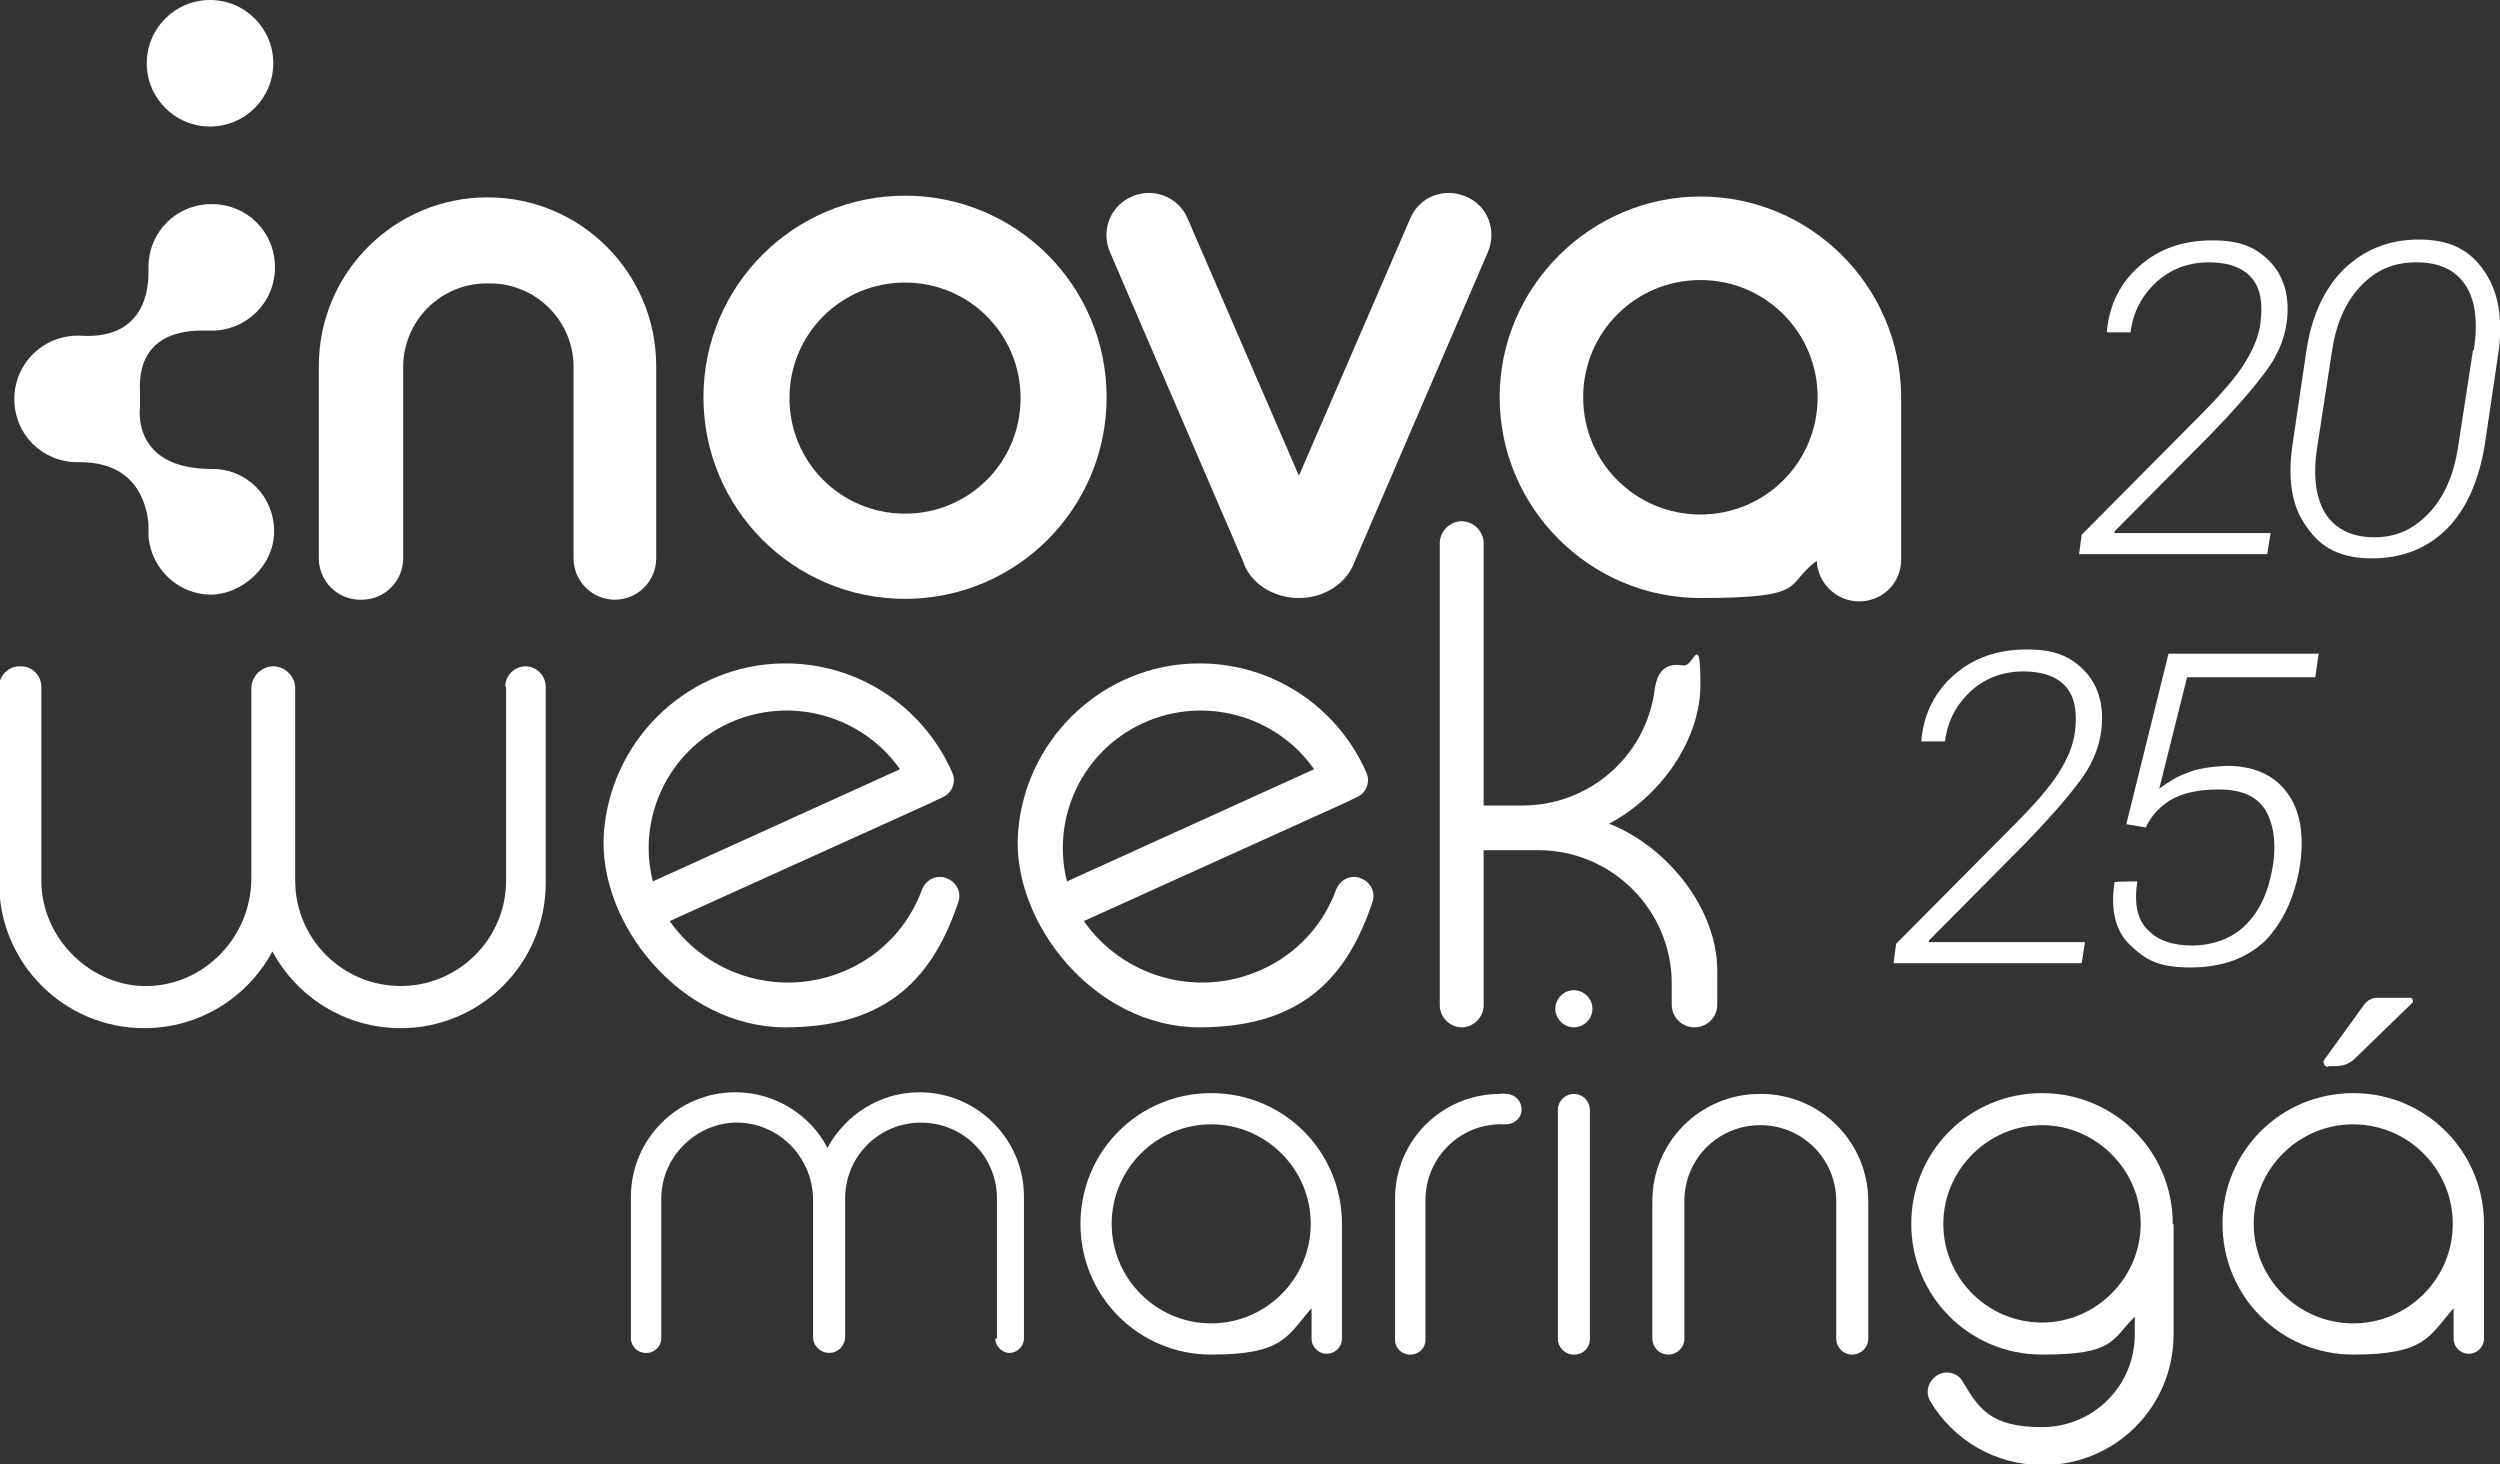 <svg xmlns="http://www.w3.org/2000/svg" id="Camada_1" viewBox="0 0 296.4 173.6"><rect x="0" y="0" width="296.4" height="173.6" fill="#333333" stroke="none"/><defs><style>      .st0 {        fill: #fff;      }    </style></defs><circle class="st0" cx="24.9" cy="7.5" r="7.5"></circle><path class="st0" d="M57.8,23.4h0c-11,0-20,8.9-20,20v22.8c0,2.7,2.2,4.9,4.9,4.9h.2c2.7,0,4.9-2.2,4.9-4.9v-22.7c0-5.4,4.4-9.9,9.9-9.9h.4c5.4,0,9.9,4.4,9.9,9.9v22.7c0,2.7,2.2,4.9,4.9,4.9h0c2.7,0,4.9-2.2,4.9-4.9v-22.8c0-11-8.9-20-20-20Z"></path><path class="st0" d="M107.3,23.2c-13.2,0-23.9,10.7-23.9,23.9s10.7,23.9,23.9,23.9,23.9-10.7,23.9-23.9-10.7-23.9-23.9-23.9ZM107.3,60.9c-7.6,0-13.7-6.1-13.7-13.7s6.1-13.7,13.7-13.7,13.7,6.1,13.7,13.7-6.1,13.7-13.7,13.7Z"></path><path class="st0" d="M173.8,23.3h0c-2.6-1.1-5.5,0-6.6,2.6l-13.2,30.5-13.2-30.5c-1.1-2.6-4.1-3.7-6.6-2.6h0c-2.6,1.1-3.7,4.1-2.6,6.6l15.8,36.7h0c.8,2.5,3.5,4.3,6.6,4.3s5.7-1.8,6.6-4.3h0l15.8-36.7c1.1-2.6,0-5.5-2.6-6.6Z"></path><path class="st0" d="M225.4,46.8c-.2-13-10.8-23.5-23.8-23.5s-23.8,10.7-23.8,23.8,10.7,23.8,23.8,23.8,9.9-1.6,13.8-4.4c.1,2.6,2.3,4.8,5,4.8s4.8-2,5-4.6h0v-19.9h0ZM201.6,61c-7.7,0-13.9-6.2-13.9-13.9s6.2-13.9,13.9-13.9,13.9,6.2,13.9,13.9-6.2,13.9-13.9,13.9Z"></path><path class="st0" d="M60,81.4v23c0,6.9-5.6,12.5-12.5,12.5h0c-6.9,0-12.5-5.6-12.5-12.5v-22.8c0-1.4-1.2-2.6-2.6-2.6h0c-1.4,0-2.6,1.2-2.6,2.6v22.5c0,6.8-5.3,12.5-12,12.8s-12.9-5.4-12.9-12.5v-23c0-1.3-1.1-2.4-2.4-2.4h-.2c-1.3,0-2.4,1.1-2.4,2.4v23.3c0,9.5,7.7,17.2,17.2,17.2h0c6.6,0,12.3-3.7,15.2-9.1,2.9,5.4,8.6,9.1,15.2,9.1h0c9.5,0,17.2-7.7,17.2-17.2v-23.3c0-1.3-1.1-2.4-2.4-2.4h0c-1.3,0-2.4,1.1-2.4,2.4Z"></path><path class="st0" d="M112.4,104.2c-1.2-.6-2.6,0-3.1,1.3-1.5,4.1-4.6,7.6-8.9,9.5-7.6,3.4-16.4.8-21-5.8l30.5-13.8s0,0,0,0l1.9-.9c1.1-.5,1.6-1.8,1.1-2.9-3.5-8-11.7-13.5-21.2-12.9-10.7.7-19.3,9.3-20.1,20s9.1,23.1,21.5,23.1,17.6-6.2,20.5-14.8c.4-1.1-.1-2.3-1.2-2.8h0ZM77.4,104.5c-1.9-7.5,1.8-15.5,9.1-18.8h0c7.3-3.3,15.8-.8,20.2,5.5l-29.3,13.3Z"></path><path class="st0" d="M161.5,104.2c-1.2-.6-2.6,0-3.1,1.3-1.5,4.1-4.6,7.6-8.9,9.5-7.6,3.4-16.4.8-21-5.8l30.5-13.8s0,0,0,0l1.9-.9c1.1-.5,1.6-1.8,1.1-2.9-3.5-8-11.7-13.5-21.2-12.9-10.7.7-19.3,9.3-20.1,20s9.1,23.1,21.5,23.1,17.6-6.2,20.5-14.8c.4-1.1-.1-2.3-1.2-2.8h0ZM126.5,104.5c-1.9-7.5,1.8-15.5,9.1-18.8h0c7.3-3.3,15.8-.8,20.2,5.5l-29.3,13.3Z"></path><path class="st0" d="M190.7,97.7c6.1-3.2,10.9-9.9,10.9-16.5s-.8-2.1-2-2.3h0c-2.3-.4-3.1.9-3.4,2.7-.1.7-.2,1.4-.3,1.7-1.6,7-7.9,12.2-15.4,12.2h-4.6v-31.1c0-1.4-1.2-2.6-2.6-2.6s-2.6,1.2-2.6,2.6v54.8c0,1.4,1.2,2.6,2.6,2.6s2.6-1.2,2.6-2.6v-18.4h6.5c8.7,0,15.8,7.1,15.8,15.8v2.5c0,1.5,1.2,2.7,2.7,2.7s2.7-1.2,2.7-2.7v-4c0-7.3-5.8-14.6-12.7-17.4Z"></path><g><path class="st0" d="M118.2,158.7v-16.6c0-5-4-9-9-9h0c-5,0-9,4-9,9v16.4c0,1-.8,1.9-1.9,1.9h0c-1,0-1.9-.8-1.9-1.9v-16.2c0-4.9-3.8-9-8.7-9.2s-9.3,3.9-9.3,9v16.6c0,.9-.8,1.7-1.7,1.7h-.2c-.9,0-1.7-.8-1.7-1.7v-16.8c0-6.8,5.5-12.4,12.4-12.4h0c4.7,0,8.9,2.7,10.9,6.6,2.1-3.9,6.2-6.6,10.9-6.6h0c6.8,0,12.4,5.5,12.4,12.4v16.8c0,.9-.8,1.7-1.7,1.7h0c-.9,0-1.7-.8-1.7-1.7Z"></path><path class="st0" d="M159.1,145.1c0-8.6-6.9-15.5-15.5-15.5s-15.5,6.9-15.5,15.5,6.9,15.5,15.5,15.5,9-2.2,11.9-5.5v3.6c0,1,.8,1.8,1.8,1.8s1.8-.8,1.8-1.8v-13.1s0,0,0,0c0-.1,0-.2,0-.4ZM143.6,156.9c-6.5,0-11.8-5.3-11.8-11.8s5.3-11.8,11.8-11.8,11.8,5.3,11.8,11.8-5.3,11.8-11.8,11.8Z"></path><path class="st0" d="M294.5,145.1c0-8.6-6.9-15.5-15.5-15.5s-15.5,6.9-15.5,15.5,6.9,15.5,15.5,15.5,9-2.2,11.9-5.5v3.6c0,1,.8,1.8,1.8,1.8s1.8-.8,1.8-1.8v-13.1s0,0,0,0c0-.1,0-.2,0-.4ZM279,156.9c-6.5,0-11.8-5.3-11.8-11.8s5.3-11.8,11.8-11.8,11.8,5.3,11.8,11.8-5.3,11.8-11.8,11.8Z"></path><path class="st0" d="M180.4,131.5c0-.9-.7-1.7-1.7-1.8s-.6,0-.9,0h0c-6.8,0-12.4,5.5-12.4,12.4v16.8c0,.9.8,1.7,1.7,1.7h.2c.9,0,1.7-.8,1.7-1.7v-16.6c0-5.1,4.2-9.2,9.3-9,0,0,.1,0,.2,0,1,0,1.9-.7,1.9-1.8h0Z"></path><path class="st0" d="M208.6,129.7h0c-7,0-12.7,5.7-12.7,12.7v16.3c0,1,.8,1.9,1.9,1.9h0c1,0,1.9-.8,1.9-1.9v-16.3c0-5,4-9,9-9h0c5,0,9,4,9,9v16.3c0,1,.8,1.9,1.9,1.9h0c1,0,1.9-.8,1.9-1.9v-16.3c0-7-5.7-12.7-12.7-12.7Z"></path><path class="st0" d="M257.6,145.1c0-8.6-6.9-15.5-15.5-15.5s-15.5,6.9-15.5,15.5,6.9,15.5,15.5,15.5,8.2-1.7,11-4.5v2.1c0,6.1-4.9,11-11,11s-7.5-2.2-9.4-5.4c-.6-1.1-2.1-1.4-3.1-.7-1,.7-1.4,2-.7,3.1,2.7,4.5,7.6,7.5,13.3,7.5,8.6,0,15.5-6.9,15.5-15.5v-12.9s0,0,0,0c0,0,0,0,0-.1ZM242.1,156.8c-6.5,0-11.7-5.3-11.7-11.7s5.3-11.7,11.7-11.7,11.7,5.3,11.7,11.7-5.3,11.7-11.7,11.7Z"></path><path class="st0" d="M276,126.4h.9c.9,0,1.7-.3,2.3-.9l6.8-6.6c.2-.2,0-.6-.2-.6h-4c-.6,0-1.1.3-1.5.8l-4.7,6.5c-.3.4,0,.9.5.9Z"></path><g><path class="st0" d="M186.6,129.7c-1,0-1.9.8-1.9,1.9v27.1c0,1,.8,1.9,1.9,1.9s1.9-.8,1.9-1.9v-27.1c0-1-.8-1.9-1.9-1.9Z"></path><path class="st0" d="M186.6,121.8c1.2,0,2.2-1,2.2-2.2s-1-2.2-2.2-2.2-2.2,1-2.2,2.2,1,2.2,2.2,2.2Z"></path></g></g><path class="st0" d="M25.1,55.6h0c-9.6,0-8.5-7.3-8.5-7.3h0c0-.3,0-.6,0-1s0-.3,0-.5h0s0,0,0,0c0-.2,0-.3,0-.5-.1-1.8,0-7.4,8-7.1h0c.2,0,.3,0,.5,0,4.1,0,7.5-3.3,7.5-7.5s-3.3-7.5-7.5-7.5-7.5,3.3-7.5,7.5,0,.5,0,.7c0,2.1-.6,7.9-8.1,7.4h0c-.1,0-.2,0-.3,0-4.1,0-7.5,3.3-7.5,7.5s3.3,7.5,7.5,7.5.2,0,.3,0h0c6.3,0,7.8,4.4,8.1,7.2,0,.3,0,.7,0,1s0,.9.1,1.3c0,0,0,0,0,0h0c.6,3.5,3.7,6.2,7.3,6.2s7.5-3.3,7.5-7.5-3.3-7.4-7.3-7.4Z"></path><g><path class="st0" d="M268.8,65.7h-22.3l.3-2.3,14-14.1c2.5-2.5,4.3-4.6,5.3-6.2,1-1.6,1.7-3.2,1.9-4.8.3-2.3,0-4.1-1-5.3-1-1.2-2.7-1.9-5.1-1.9s-4.6.8-6.3,2.4c-1.7,1.6-2.7,3.5-3,5.9h-2.8v-.2c.3-3.1,1.6-5.7,3.9-7.7,2.3-2,5.1-3,8.6-3s5.3.9,7,2.7c1.6,1.8,2.2,4.2,1.8,7.1-.3,2.1-1.2,4.1-2.6,5.9-1.4,1.9-3.5,4.3-6.3,7.2l-11.5,11.6v.2h18.5l-.4,2.5Z"></path><path class="st0" d="M294.6,52.7c-.7,4.3-2.2,7.7-4.5,10-2.3,2.3-5.3,3.5-8.9,3.5s-6-1.2-7.7-3.7c-1.8-2.4-2.3-5.7-1.7-9.8l1.6-10.8c.6-4.3,2.1-7.6,4.5-10,2.4-2.3,5.3-3.5,8.9-3.5s6,1.2,7.7,3.7c1.7,2.4,2.3,5.7,1.7,9.8l-1.6,10.8ZM293.3,41.5c.5-3.3.2-5.9-1-7.7-1.2-1.8-3.1-2.7-5.8-2.7s-4.8.9-6.6,2.8c-1.8,1.9-2.9,4.4-3.4,7.6l-1.8,11.7c-.5,3.3-.1,5.9,1,7.7,1.2,1.8,3.1,2.8,5.8,2.8s4.7-1,6.5-2.9c1.8-1.9,2.9-4.5,3.4-7.6l1.8-11.7Z"></path></g><g><path class="st0" d="M246.8,114.2h-22.3l.3-2.3,14-14.1c2.5-2.5,4.3-4.6,5.3-6.2,1-1.6,1.7-3.2,1.9-4.8.3-2.3,0-4.1-1-5.3-1-1.2-2.7-1.9-5.1-1.9s-4.6.8-6.3,2.4c-1.7,1.6-2.7,3.5-3,5.9h-2.8v-.2c.3-3.1,1.6-5.7,3.9-7.7,2.3-2,5.1-3,8.6-3s5.3.9,7,2.7c1.6,1.8,2.2,4.2,1.8,7.1-.3,2.1-1.2,4.1-2.6,5.9-1.4,1.9-3.5,4.3-6.3,7.2l-11.5,11.6v.2h18.5l-.4,2.5Z"></path><path class="st0" d="M252.1,97.7l5-20.2h17.8l-.4,2.8h-15.2l-3.3,13.2c1.1-.8,2.2-1.5,3.4-1.9,1.2-.5,2.7-.7,4.6-.8,3.1,0,5.5,1,7.1,3.1,1.6,2.1,2.1,5,1.6,8.6-.6,3.8-2,6.8-4.1,9-2.2,2.1-5.1,3.2-8.9,3.2s-5.3-.9-7.1-2.6c-1.8-1.7-2.4-4.2-1.9-7.5h0c0-.1,2.7-.1,2.7-.1-.4,2.6,0,4.5,1.2,5.7,1.2,1.3,3,1.9,5.3,1.9s4.8-.8,6.4-2.5c1.7-1.7,2.7-4,3.2-7.1.4-2.8,0-5-1-6.6-1.1-1.6-2.9-2.3-5.4-2.3s-4.1.4-5.5,1.1c-1.4.8-2.5,1.9-3.2,3.4l-2.4-.4Z"></path></g></svg>